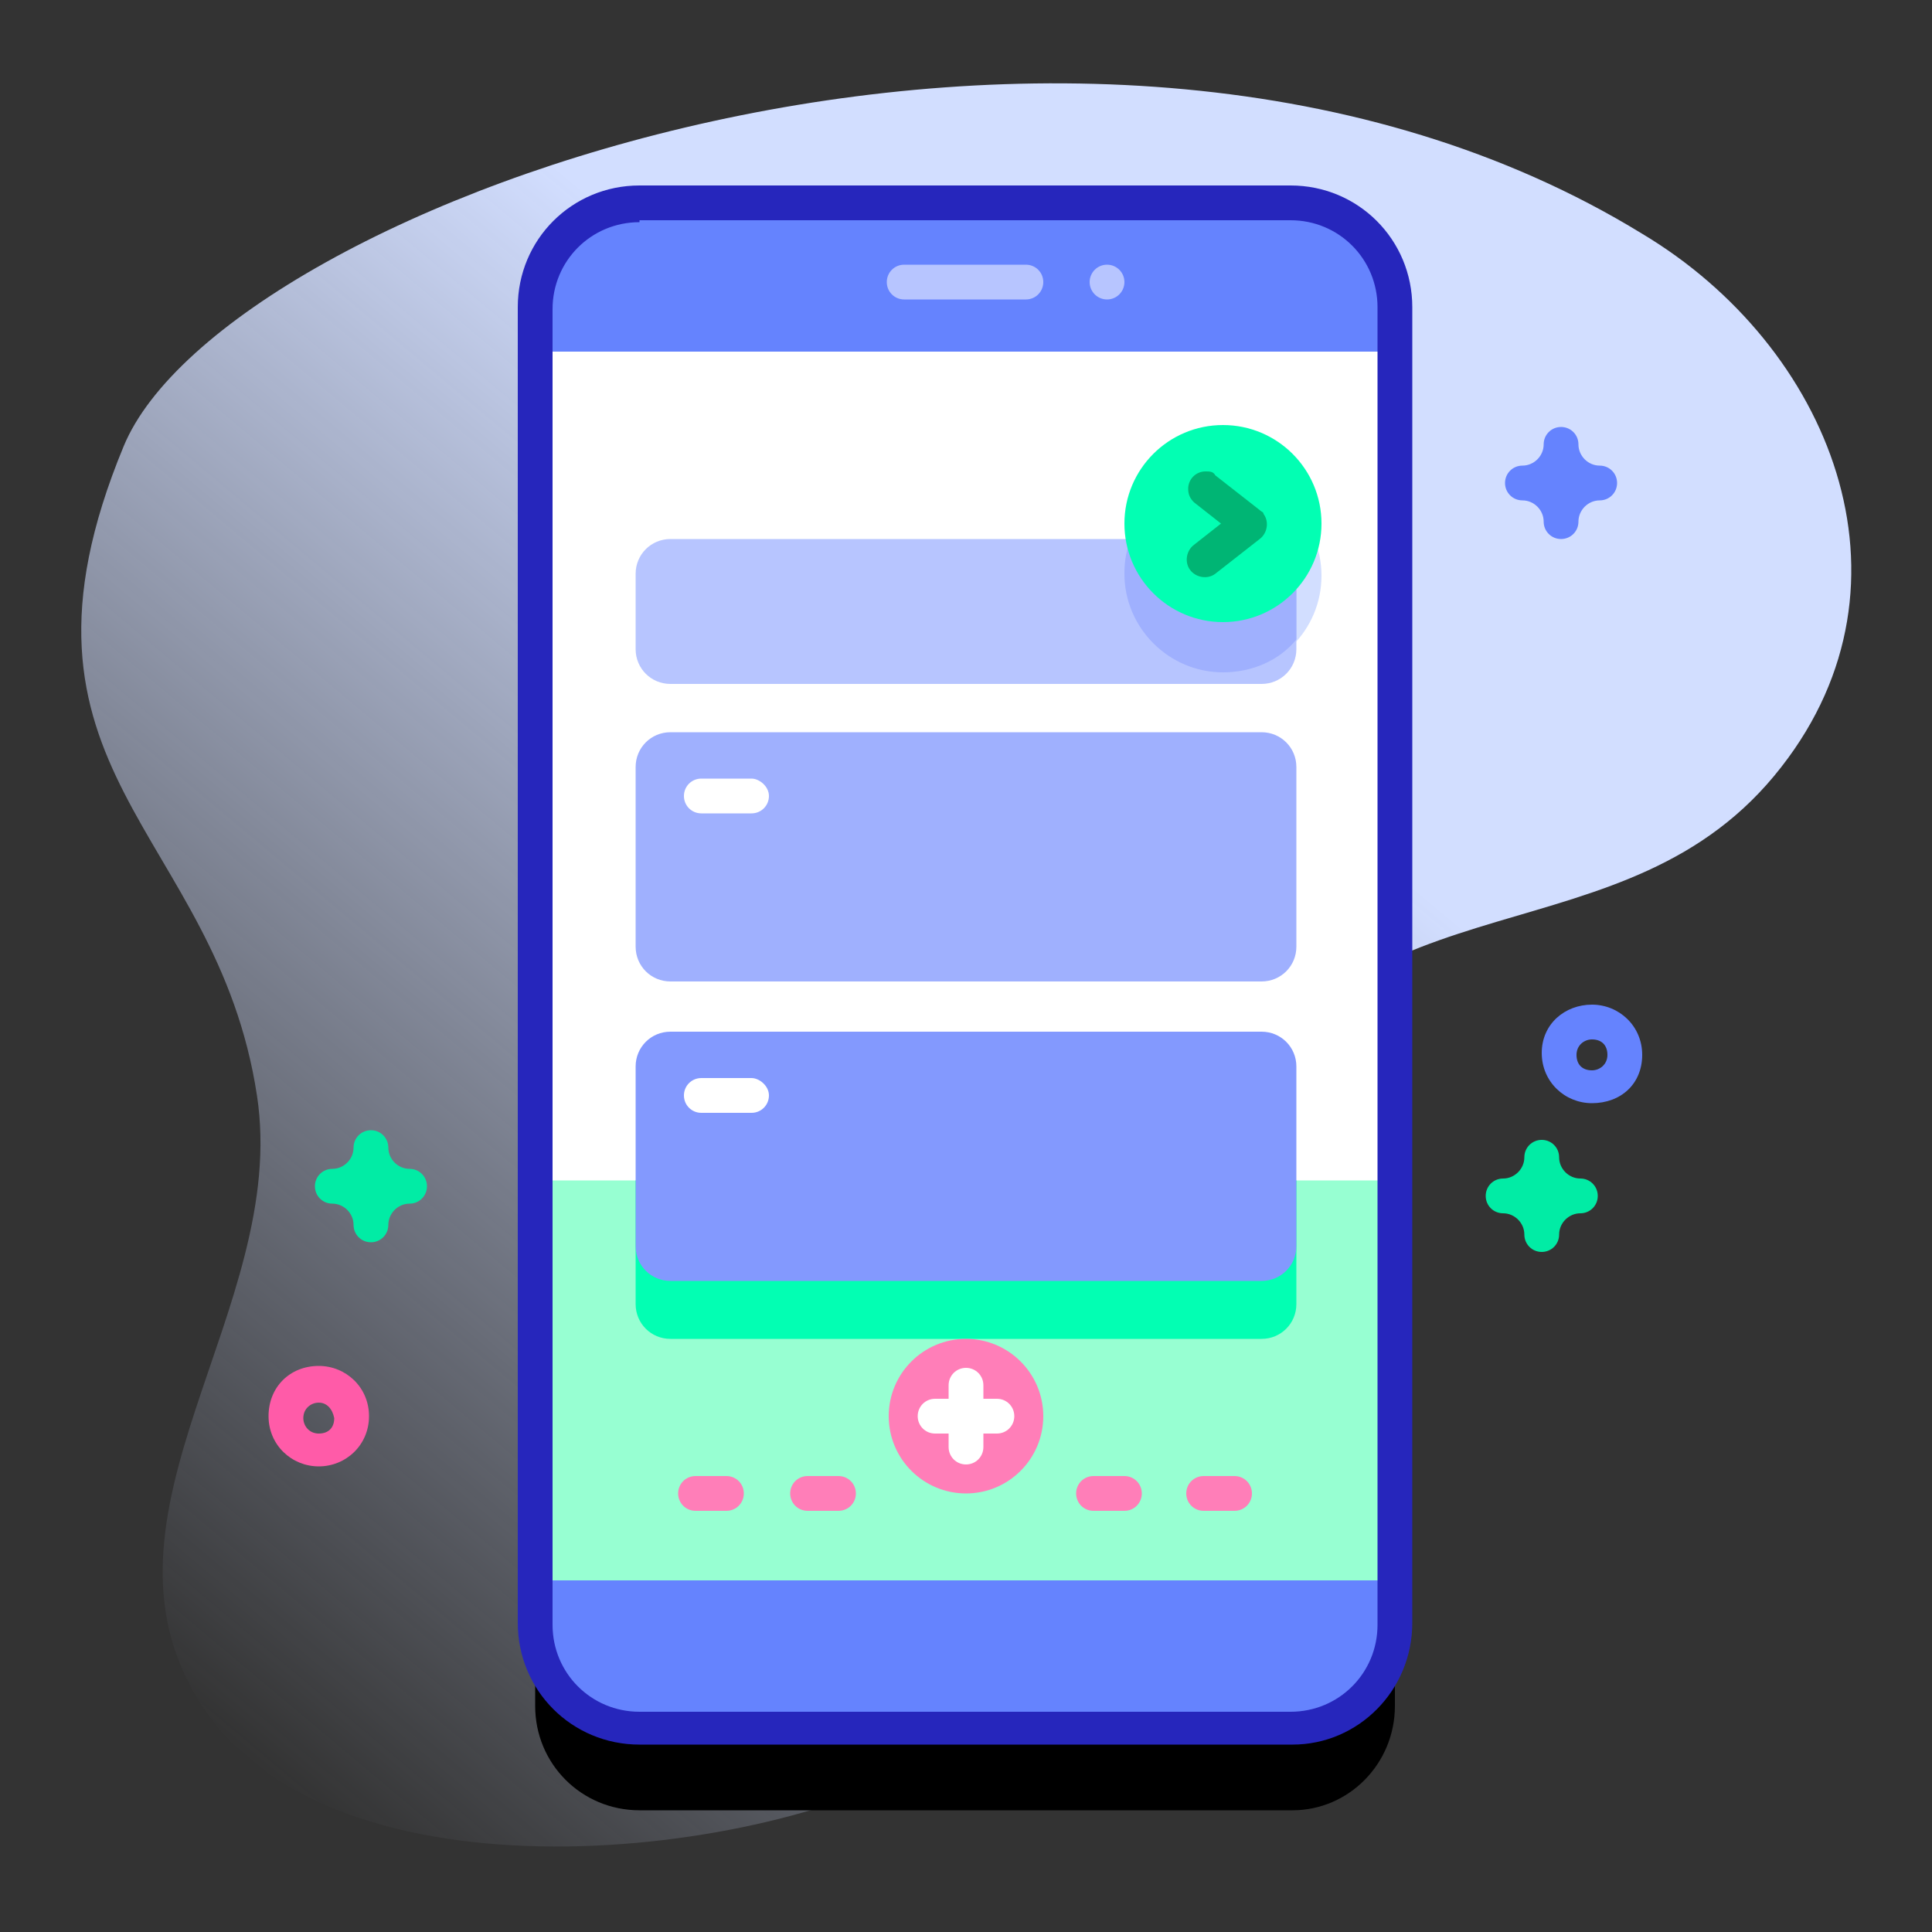<?xml version="1.0" encoding="utf-8"?>
<!-- Generator: Adobe Illustrator 24.3.0, SVG Export Plug-In . SVG Version: 6.00 Build 0)  -->
<svg version="1.1" id="Layer_1" xmlns="http://www.w3.org/2000/svg" xmlns:xlink="http://www.w3.org/1999/xlink" x="0px" y="0px"
	 viewBox="0 0 100 100" style="enable-background:new 0 0 100 100;" xml:space="preserve">
<rect x="0" y="0" width="100" height="100" fill="#333333" stroke="none"/>
<style type="text/css">
	.st0{fill:url(#SVGID_1_);}
	.st1{fill:#6583FE;}
	.st2{fill:#FFFFFF;}
	.st3{fill:#97FFD2;}
	.st4{fill:#02FFB3;}
	.st5{fill:#2626BC;}
	.st6{fill:#B7C5FF;}
	.st7{fill:#FF7EB8;}
	.st8{fill:#9FB0FE;}
	.st9{fill:#8399FE;}
	.st10{fill:#D2DEFF;}
	.st11{fill:#00B574;}
	.st12{fill:#FF5BA8;}
	.st13{fill:#01ECA5;}
</style>
<g>
	
		<linearGradient id="SVGID_1_" gradientUnits="userSpaceOnUse" x1="-228.97" y1="161.432" x2="-160.025" y2="243.598" gradientTransform="matrix(1 0 0 -1 234 246)">
		<stop  offset="0" style="stop-color:#D2DEFF;stop-opacity:0"/>
		<stop  offset="0.685" style="stop-color:#D2DEFF"/>
	</linearGradient>
	<path class="st0" d="M85,12.1C56.3-5.5,11.6,10.5,6.4,23.1c-7,16.9,4.8,19.8,6.9,33.6c1.7,11.1-9.2,21.7-2.9,31.5
		c6.8,10.7,29.3,8,37.8,2.9c15.6-9.2,7.8-20,15.2-33.5c7.1-12.8,20.8-7.6,28.8-17.9C99.7,30.1,94.7,17.9,85,12.1L85,12.1z"/>
	<path d="M66.9,93.7H33.1c-3,0-5.4-2.4-5.4-5.4V20.2c0-3,2.4-5.4,5.4-5.4h33.7c3,0,5.4,2.4,5.4,5.4v68.1
		C72.2,91.3,69.8,93.7,66.9,93.7L66.9,93.7z"/>
	<path class="st1" d="M66.9,89.4H33.1c-3,0-5.4-2.4-5.4-5.4V15.9c0-3,2.4-5.4,5.4-5.4h33.7c3,0,5.4,2.4,5.4,5.4v68.1
		C72.2,87,69.8,89.4,66.9,89.4L66.9,89.4z"/>
	<path class="st2" d="M27.8,18.2h44.5v63.5H27.8V18.2z"/>
	<path class="st3" d="M27.8,61.1h44.5v20.7H27.8V61.1z"/>
	<path class="st4" d="M67.1,61.1v6.4c0,1-0.8,1.8-1.8,1.8H34.7c-1,0-1.8-0.8-1.8-1.8v-6.4H67.1z"/>
	<path class="st5" d="M66.9,90.3H33.1c-3.5,0-6.3-2.8-6.3-6.3V15.9c0-3.5,2.8-6.3,6.3-6.3h33.7c3.5,0,6.3,2.8,6.3,6.3v68.1
		C73.1,87.5,70.3,90.3,66.9,90.3L66.9,90.3z M33.1,11.5c-2.5,0-4.5,2-4.5,4.5v68.1c0,2.5,2,4.5,4.5,4.5h33.7c2.5,0,4.5-2,4.5-4.5
		V15.9c0-2.5-2-4.5-4.5-4.5H33.1z"/>
	<path class="st6" d="M53.1,15.5h-6.3c-0.5,0-0.9-0.4-0.9-0.9s0.4-0.9,0.9-0.9h6.3c0.5,0,0.9,0.4,0.9,0.9S53.6,15.5,53.1,15.5z"/>
	<circle class="st6" cx="57.3" cy="14.6" r="0.9"/>
	<circle class="st7" cx="50" cy="73.3" r="4"/>
	<path class="st2" d="M51.6,72.4h-0.7v-0.7c0-0.5-0.4-0.9-0.9-0.9c-0.5,0-0.9,0.4-0.9,0.9v0.7h-0.7c-0.5,0-0.9,0.4-0.9,0.9
		c0,0.5,0.4,0.9,0.9,0.9h0.7v0.7c0,0.5,0.4,0.9,0.9,0.9c0.5,0,0.9-0.4,0.9-0.9v-0.7h0.7c0.5,0,0.9-0.4,0.9-0.9
		C52.5,72.8,52.1,72.4,51.6,72.4z"/>
	<path class="st8" d="M65.3,50.8H34.7c-1,0-1.8-0.8-1.8-1.8v-9.3c0-1,0.8-1.8,1.8-1.8h30.6c1,0,1.8,0.8,1.8,1.8V49
		C67.1,50,66.3,50.8,65.3,50.8z"/>
	<path class="st9" d="M65.3,66.3H34.7c-1,0-1.8-0.8-1.8-1.8v-9.3c0-1,0.8-1.8,1.8-1.8h30.6c1,0,1.8,0.8,1.8,1.8v9.3
		C67.1,65.5,66.3,66.3,65.3,66.3z"/>
	<path class="st2" d="M38.9,40.3h-2.6c-0.5,0-0.9,0.4-0.9,0.9s0.4,0.9,0.9,0.9h2.6c0.5,0,0.9-0.4,0.9-0.9S39.3,40.3,38.9,40.3z
		 M38.9,55.8h-2.6c-0.5,0-0.9,0.4-0.9,0.9s0.4,0.9,0.9,0.9h2.6c0.5,0,0.9-0.4,0.9-0.9S39.3,55.8,38.9,55.8z"/>
	<circle class="st10" cx="63.3" cy="29.8" r="5.1"/>
	<path class="st6" d="M67.1,29.7v3.9c0,1-0.8,1.8-1.8,1.8H34.7c-1,0-1.8-0.8-1.8-1.8v-3.9c0-1,0.8-1.8,1.8-1.8h30.6
		C66.3,27.9,67.1,28.7,67.1,29.7z"/>
	<path class="st8" d="M67.1,29.7v3.4c-0.9,1.1-2.3,1.7-3.8,1.7c-2.8,0-5.1-2.3-5.1-5.1c0-0.7,0.1-1.3,0.4-1.9h6.7
		C66.3,27.9,67.1,28.7,67.1,29.7z"/>
	<circle class="st4" cx="63.3" cy="27.1" r="5.1"/>
	<path class="st11" d="M62.4,24.4c-0.5,0-0.9,0.4-0.9,0.9c0,0.3,0.1,0.5,0.3,0.7l1.4,1.1l-1.4,1.1c-0.4,0.3-0.5,0.9-0.2,1.3
		c0.3,0.4,0.9,0.5,1.3,0.2l2.3-1.8c0.4-0.3,0.5-0.9,0.2-1.3c0-0.1-0.1-0.1-0.2-0.2l-2.3-1.8C62.8,24.4,62.6,24.4,62.4,24.4z"/>
	<g>
		<path class="st7" d="M37.6,76.4h-1.6c-0.5,0-0.9,0.4-0.9,0.9c0,0.5,0.4,0.9,0.9,0.9h1.6c0.5,0,0.9-0.4,0.9-0.9
			C38.5,76.8,38.1,76.4,37.6,76.4z M43.4,76.4h-1.6c-0.5,0-0.9,0.4-0.9,0.9c0,0.5,0.4,0.9,0.9,0.9h1.6c0.5,0,0.9-0.4,0.9-0.9
			C44.3,76.8,43.9,76.4,43.4,76.4z M58.2,76.4h-1.6c-0.5,0-0.9,0.4-0.9,0.9c0,0.5,0.4,0.9,0.9,0.9h1.6c0.5,0,0.9-0.4,0.9-0.9
			C59.1,76.8,58.7,76.4,58.2,76.4z M63.9,76.4h-1.6c-0.5,0-0.9,0.4-0.9,0.9c0,0.5,0.4,0.9,0.9,0.9h1.6c0.5,0,0.9-0.4,0.9-0.9
			C64.8,76.8,64.4,76.4,63.9,76.4z"/>
	</g>
	<path class="st1" d="M82.4,57.1c-1.4,0-2.6-1.1-2.6-2.6S81,52,82.4,52c1.4,0,2.6,1.1,2.6,2.6S83.9,57.1,82.4,57.1L82.4,57.1z
		 M82.4,53.8c-0.4,0-0.8,0.3-0.8,0.8s0.3,0.8,0.8,0.8c0.4,0,0.8-0.3,0.8-0.8S82.9,53.8,82.4,53.8z"/>
	<path class="st12" d="M16.5,75.9c-1.4,0-2.6-1.1-2.6-2.6s1.1-2.6,2.6-2.6c1.4,0,2.6,1.1,2.6,2.6S17.9,75.9,16.5,75.9z M16.5,72.6
		c-0.4,0-0.8,0.3-0.8,0.8c0,0.4,0.3,0.8,0.8,0.8s0.8-0.3,0.8-0.8C17.2,72.9,16.9,72.6,16.5,72.6z"/>
	<path class="st13" d="M79.8,64.8c-0.5,0-0.9-0.4-0.9-0.9c0-0.6-0.5-1.1-1.1-1.1c-0.5,0-0.9-0.4-0.9-0.9s0.4-0.9,0.9-0.9
		c0.6,0,1.1-0.5,1.1-1.1c0-0.5,0.4-0.9,0.9-0.9c0.5,0,0.9,0.4,0.9,0.9c0,0.6,0.5,1.1,1.1,1.1c0.5,0,0.9,0.4,0.9,0.9
		s-0.4,0.9-0.9,0.9c-0.6,0-1.1,0.5-1.1,1.1C80.7,64.4,80.3,64.8,79.8,64.8z M19.2,64.3c-0.5,0-0.9-0.4-0.9-0.9
		c0-0.6-0.5-1.1-1.1-1.1c-0.5,0-0.9-0.4-0.9-0.9s0.4-0.9,0.9-0.9c0.6,0,1.1-0.5,1.1-1.1c0-0.5,0.4-0.9,0.9-0.9
		c0.5,0,0.9,0.4,0.9,0.9c0,0.6,0.5,1.1,1.1,1.1c0.5,0,0.9,0.4,0.9,0.9s-0.4,0.9-0.9,0.9c-0.6,0-1.1,0.5-1.1,1.1
		C20.1,63.9,19.7,64.3,19.2,64.3z"/>
	<path class="st1" d="M80.8,27.9c-0.5,0-0.9-0.4-0.9-0.9c0-0.6-0.5-1.1-1.1-1.1c-0.5,0-0.9-0.4-0.9-0.9c0-0.5,0.4-0.9,0.9-0.9
		c0.6,0,1.1-0.5,1.1-1.1c0-0.5,0.4-0.9,0.9-0.9c0.5,0,0.9,0.4,0.9,0.9c0,0.6,0.5,1.1,1.1,1.1c0.5,0,0.9,0.4,0.9,0.9
		c0,0.5-0.4,0.9-0.9,0.9c-0.6,0-1.1,0.5-1.1,1.1C81.7,27.5,81.3,27.9,80.8,27.9z"/>
</g>
</svg>
